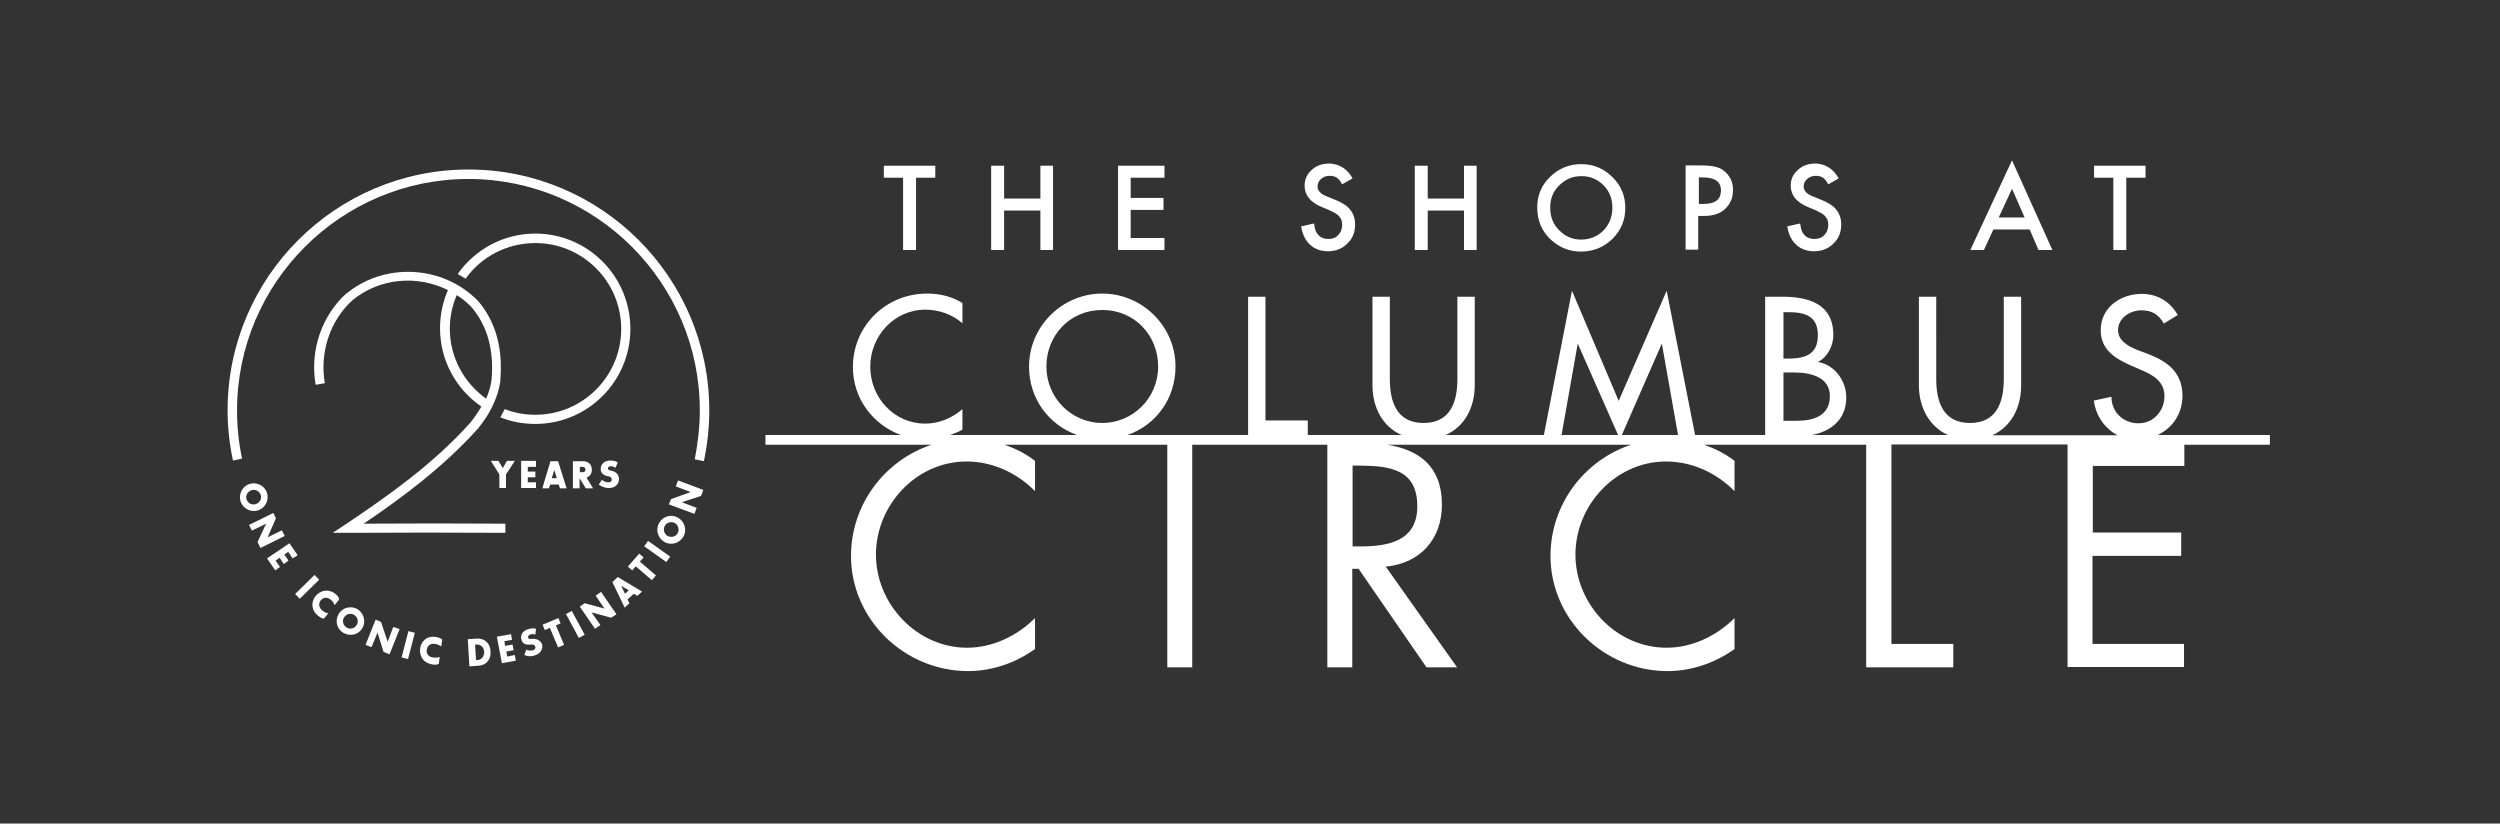 <?xml version="1.0" encoding="utf-8"?>
<!-- Generator: Adobe Illustrator 28.3.0, SVG Export Plug-In . SVG Version: 6.00 Build 0)  -->
<svg version="1.1" id="Layer_1" xmlns="http://www.w3.org/2000/svg" xmlns:xlink="http://www.w3.org/1999/xlink" x="0px" y="0px"
	 viewBox="0 0 792 260.9" style="enable-background:new 0 0 792 260.9;" xml:space="preserve">
<rect x="0" y="0" width="792" height="260.9" fill="#333333" stroke="none"/>
<style type="text/css">
	.st0{fill:#FFFFFF;}
</style>
<g>
	<g>
		<g>
			<g>
				<path class="st0" d="M683.6,137.8c4.6-2.2,7.8-6.7,7.8-12.4c0-7.4-4.7-10.9-11-13.3l-3.2-1.2c-2.8-1.1-6.2-2.9-6.2-6.3
					c0-3.9,3.9-6.3,7.4-6.3c3.4,0,5.5,1.4,7.1,4.2l4.4-2.7c-2.4-4.3-6.5-6.7-11.4-6.7c-6.7,0-13,4.3-13,11.5c0,6.2,4.6,9,9.6,11.2
					l3,1.3c3.8,1.6,7.6,3.6,7.6,8.4c0,4.6-3.4,8.6-8.2,8.6s-8.6-3.5-8.6-8.4l-5.6,1.2c0.7,4.9,3.6,9,7.6,11h-39.8
					c5.9-2.6,9.2-8.6,9.2-15.8V94h-5.5v26.1c0,7.2-2.2,13.9-10.7,13.9c-8.5,0-10.7-6.7-10.7-13.9V94h-5.5v28
					c0,7.2,3.4,13.2,9.2,15.8h-43c5.9-1.2,10.8-4.8,10.8-11.9c0-5.2-3.6-10.3-8.9-11.2v-0.1c3-1.4,4.8-5.2,4.8-8.4
					c0-10-7.9-12.2-16.2-12.2h-5.4v43.8h-22.2l-9-45.7l-15.2,34.9L498,92.1l-8.9,45.7h-31.1c5.9-2.6,9.2-8.6,9.2-15.8V94h-5.5v26.1
					c0,7.2-2.2,13.9-10.7,13.9s-10.7-6.7-10.7-13.9V94h-5.5v28c0,7.2,3.3,13.2,9.2,15.8h-29.7v-4.6h-13.4V94h-5.5v43.8h-38.2
					c8.9-3.1,15.2-11.4,15.2-21.7c0-12.7-10.5-23.1-23.2-23.1c-12.7,0-23.2,10.4-23.2,23.1c0,10.3,6.3,18.5,15.2,21.7H301
					c1.4-0.5,2.7-1,3.9-1.7v-6.5c-3.3,2.9-7.5,4.6-11.8,4.6c-9.9,0-17.4-8.3-17.4-18c0-9.8,7.6-18.1,17.5-18.1
					c4.2,0,8.5,1.5,11.7,4.3V96c-3.3-2.1-7.3-3-11.2-3c-13,0-23.5,10.2-23.5,23.3c0,10,6.4,18.3,15.2,21.5h-42.9v3.1h52.6
					c-14.8,4.9-25.5,18.9-25.5,35.2c0,20.2,17,36.5,37.1,36.5c7.6,0,15.1-2.6,21.2-7v-9.8c-5.7,5.7-13.5,9.4-21.5,9.4
					c-15.9,0-28.9-13.8-28.9-29.5c0-15.7,12.8-29.5,28.7-29.5c8.2,0,16,3.6,21.7,9.4V146c-3-2.3-6.2-3.9-9.6-5.1h51.5v70.5h7.9
					v-70.5h42.8v70.5h7.9v-31.2h2l21.5,31.2h9.7l-22.6-31.9c10.9-1,17.8-8.7,17.8-19.6c0-12.5-7.6-17.4-17.2-19h77.1
					c-14.8,4.9-25.5,18.9-25.5,35.2c0,20.2,17,36.5,37.1,36.5c7.6,0,15.1-2.6,21.2-7v-9.8c-5.7,5.7-13.5,9.4-21.5,9.4
					c-16,0-28.9-13.8-28.9-29.5c0-15.7,12.8-29.5,28.7-29.5c8.2,0,16,3.6,21.7,9.4V146c-3-2.3-6.2-3.9-9.6-5.1h51.3v70.5h27.6V204
					h-19.6v-63.2H655v70.5h36.9V204h-29v-27.9h28.1v-7.4H663v-21.1h29v-6.7h27.1v-3.1H683.6z M331.5,116.1c0-9.7,7.3-17.9,17.7-17.9
					c10.4,0,17.7,8.2,17.7,17.9c0,10.1-8.1,17.9-17.7,17.9C339.6,134,331.5,126.2,331.5,116.1z M449,160.4c0,11-9.1,12.7-18,12.7
					h-2.5v-25.6h2.4C440.4,147.6,449,148.7,449,160.4z M494.7,137.8l5.1-28.8h0.1l12.7,28.8H494.7z M513.8,137.8l12.6-28.8h0.1
					l5.1,28.8H513.8z M565,98.9h1.5c5.2,0,9.4,1.1,9.4,7.3c0,6.3-4.3,7.4-9.5,7.4H565V98.9z M565,133.3V118h3.4
					c4.9,0,11.3,1.3,11.3,7.5c0,6.3-5.3,7.8-10.4,7.8H565z"/>
			</g>
		</g>
		<g>
			<polygon class="st0" points="290.2,56.3 290.2,79.2 286.1,79.2 286.1,56.3 280,56.3 280,52.5 296.3,52.5 296.3,56.3 			"/>
		</g>
		<g>
			<polygon class="st0" points="318.1,62.9 329.6,62.9 329.6,52.5 333.6,52.5 333.6,79.2 329.6,79.2 329.6,66.7 318.1,66.7 
				318.1,79.2 314,79.2 314,52.5 318.1,52.5 			"/>
		</g>
		<g>
			<polygon class="st0" points="368.9,56.3 358.2,56.3 358.2,62.7 368.6,62.7 368.6,66.5 358.2,66.5 358.2,75.4 368.9,75.4 
				368.9,79.2 354.2,79.2 354.2,52.5 368.9,52.5 			"/>
		</g>
		<g>
			<g>
				<path class="st0" d="M428.5,56.5l-3.3,1.9c-0.6-1.1-1.2-1.8-1.7-2.1c-0.6-0.4-1.3-0.6-2.2-0.6c-1.1,0-2,0.3-2.8,1
					c-0.7,0.6-1.1,1.4-1.1,2.4c0,1.3,1,2.4,2.9,3.1l2.7,1.1c2.2,0.9,3.8,1.9,4.8,3.2c1,1.3,1.5,2.8,1.5,4.6c0,2.5-0.8,4.5-2.5,6.1
					c-1.6,1.6-3.7,2.4-6.1,2.4c-2.3,0-4.2-0.7-5.7-2.1c-1.5-1.4-2.4-3.3-2.8-5.8l4.1-0.9c0.2,1.6,0.5,2.7,1,3.2
					c0.8,1.2,2,1.7,3.6,1.7c1.3,0,2.3-0.4,3.1-1.3c0.8-0.8,1.2-1.9,1.2-3.2c0-0.5-0.1-1-0.2-1.4c-0.1-0.4-0.4-0.8-0.7-1.2
					c-0.3-0.4-0.7-0.7-1.2-1c-0.5-0.3-1.1-0.6-1.7-0.9l-2.6-1.1c-3.7-1.5-5.5-3.8-5.5-6.8c0-2,0.8-3.7,2.3-5c1.5-1.4,3.4-2,5.7-2
					C424.4,52,426.8,53.5,428.5,56.5L428.5,56.5z"/>
			</g>
		</g>
		<g>
			<polygon class="st0" points="452.3,62.9 463.8,62.9 463.8,52.5 467.8,52.5 467.8,79.2 463.8,79.2 463.8,66.7 452.3,66.7 
				452.3,79.2 448.2,79.2 448.2,52.5 452.3,52.5 			"/>
		</g>
		<g>
			<g>
				<path class="st0" d="M510.8,56.1c-2.7-2.7-6-4.1-9.8-4.1c-3.9,0-7.1,1.3-9.9,4c-2.8,2.7-4.1,5.9-4.1,9.7c0,4.3,1.5,7.7,4.5,10.4
					c2.7,2.4,5.8,3.6,9.3,3.6c3.9,0,7.2-1.3,10-4c2.7-2.7,4.1-5.9,4.1-9.8C514.9,62.1,513.6,58.8,510.8,56.1z M508,73
					c-1.9,1.9-4.3,2.9-7.1,2.9c-2.6,0-4.9-0.9-6.8-2.8c-2-1.9-3-4.3-3-7.3c0-2.8,0.9-5.2,2.9-7.1c1.9-1.9,4.2-2.9,7-2.9
					c2.8,0,5.1,1,7,2.9c1.9,1.9,2.8,4.3,2.8,7.1C510.8,68.6,509.9,71,508,73z"/>
			</g>
			<g>
				<path class="st0" d="M546.8,54.7c-0.9-0.9-1.9-1.5-3.1-1.8c-1.1-0.3-2.8-0.5-5.1-0.5h-4.6v26.7h4V68.4h1.9c2.8,0,5-0.7,6.6-2.2
					s2.5-3.4,2.5-5.8C549.1,58.1,548.3,56.2,546.8,54.7z M539.7,64.6h-1.5v-8.4h1.3c3.8,0,5.7,1.4,5.7,4.1
					C545.2,63.2,543.4,64.6,539.7,64.6z"/>
			</g>
			<g>
				<path class="st0" d="M582.5,56.5l-3.3,1.9c-0.6-1.1-1.2-1.8-1.7-2.1c-0.6-0.4-1.3-0.6-2.2-0.6c-1.1,0-2,0.3-2.8,1
					c-0.7,0.6-1.1,1.4-1.1,2.4c0,1.3,1,2.4,2.9,3.1l2.7,1.1c2.2,0.9,3.8,1.9,4.8,3.2c1,1.3,1.5,2.8,1.5,4.6c0,2.5-0.8,4.5-2.5,6.1
					c-1.6,1.6-3.7,2.4-6.1,2.4c-2.3,0-4.2-0.7-5.7-2.1c-1.5-1.4-2.4-3.3-2.8-5.8l4.1-0.9c0.2,1.6,0.5,2.7,1,3.2
					c0.8,1.2,2,1.7,3.6,1.7c1.3,0,2.3-0.4,3.1-1.3c0.8-0.8,1.2-1.9,1.2-3.2c0-0.5-0.1-1-0.2-1.4c-0.1-0.4-0.4-0.8-0.7-1.2
					c-0.3-0.4-0.7-0.7-1.2-1c-0.5-0.3-1.1-0.6-1.7-0.9l-2.6-1.1c-3.7-1.5-5.5-3.8-5.5-6.8c0-2,0.8-3.7,2.3-5c1.5-1.4,3.4-2,5.7-2
					C578.4,52,580.8,53.5,582.5,56.5L582.5,56.5z"/>
			</g>
		</g>
		<g>
			<path class="st0" d="M637.4,50.8l-13.2,28.4h4.3l3-6.5H643l2.8,6.5h4.4L637.4,50.8z M633.2,68.9l4.2-9.1l4,9.1H633.2z"/>
		</g>
		<g>
			<polygon class="st0" points="673.6,56.3 673.6,79.2 669.5,79.2 669.5,56.3 663.4,56.3 663.4,52.5 679.7,52.5 679.7,56.3 			"/>
		</g>
	</g>
	<g>
		<path class="st0" d="M84.6,156.2c-0.7-2.3-3.2-3.6-5.5-2.9c-2.3,0.7-3.6,3.2-2.9,5.5c0.7,2.3,3.2,3.6,5.5,2.9
			C84,161,85.3,158.5,84.6,156.2z M81,159.7c-1.2,0.4-2.5-0.3-2.9-1.5c-0.4-1.2,0.3-2.5,1.6-2.9c1.2-0.4,2.5,0.3,2.9,1.5
			C83,158,82.3,159.3,81,159.7z"/>
		<polygon class="st0" points="89.3,168 84.8,170.2 87.4,164.2 86.6,162.5 78.9,166.3 79.8,168.1 84.3,165.9 81.6,171.7 82.5,173.6 
			90.2,169.8 		"/>
		<polygon class="st0" points="92.7,176.9 94.3,175.9 91.7,172.1 84.6,176.9 87.2,180.7 88.7,179.6 87.3,177.6 88.6,176.7 
			89.9,178.7 91.4,177.6 90.1,175.7 91.3,174.8 		"/>
		
			<rect x="92.9" y="184.8" transform="matrix(0.714 -0.701 0.701 0.714 -102.376 121.357)" class="st0" width="8.6" height="2.1"/>
		<path class="st0" d="M106.3,188.2c-2.3-1.9-4.9-1.1-6.3,0.6c-1.4,1.7-1.6,4.4,0.8,6.3c0.8,0.7,1.4,0.8,1.8,0.9l1.4-1.7
			c-0.5-0.1-1-0.2-1.9-0.9c-1.2-1-1.2-2.3-0.5-3.2c0.7-0.9,2-1.2,3.2-0.2c0.8,0.7,1,1.2,1.2,1.7l1.4-1.7
			C107.4,189.3,107.2,188.9,106.3,188.2z"/>
		<path class="st0" d="M113.3,193c-2.1-1.2-4.8-0.6-6,1.5c-1.3,2.1-0.6,4.8,1.5,6c2.1,1.2,4.8,0.6,6-1.5
			C116,197,115.3,194.3,113.3,193z M113,198c-0.7,1.1-2.1,1.5-3.2,0.8c-1.1-0.7-1.5-2.1-0.8-3.2c0.7-1.1,2.1-1.5,3.2-0.8
			C113.3,195.5,113.7,196.9,113,198z"/>
		<polygon class="st0" points="122.8,203.3 120.7,197 119,196.3 115.8,204.3 117.7,205 119.6,200.4 121.5,206.5 123.4,207.3 
			126.6,199.3 124.6,198.6 		"/>
		
			<rect x="125" y="203.4" transform="matrix(0.252 -0.968 0.968 0.252 -101.168 278.009)" class="st0" width="8.6" height="2.1"/>
		<path class="st0" d="M133.1,205.4c-0.3,2.2,0.8,4.6,3.9,5.1c1,0.2,1.7,0,2-0.2l0.3-2.2c-0.4,0.2-1,0.3-2.1,0.2
			c-1.6-0.2-2.2-1.4-2-2.5c0.2-1.2,1.1-2.1,2.7-1.8c1,0.2,1.5,0.5,1.9,0.8l0.3-2.2c-0.4-0.3-0.8-0.6-2-0.8
			C135.2,201.3,133.4,203.2,133.1,205.4z"/>
		<path class="st0" d="M151.1,202.3l-2.9,0.2l0.5,8.6l2.9-0.2c2.8-0.2,4-2.4,3.8-4.5C155.4,204.2,153.9,202.2,151.1,202.3z
			 M151.3,209.1l-0.5,0l-0.3-4.9l0.5,0c1.4-0.1,2.3,1,2.4,2.3C153.4,207.8,152.7,209,151.3,209.1z"/>
		<polygon class="st0" points="160.7,208 160.4,206.4 162.7,206 162.4,204.2 160,204.6 159.8,203.1 162.2,202.7 161.9,200.9 
			157.4,201.7 159,210.1 163.4,209.3 163.1,207.5 		"/>
		<path class="st0" d="M168.4,202.4c-0.7,0.1-1-0.1-1.1-0.4c-0.1-0.5,0.2-0.8,0.7-1c0.6-0.2,1-0.1,1.6,0l0.2-1.8
			c-0.7-0.2-1.4-0.2-2.4,0.1c-1.8,0.5-2.7,1.9-2.2,3.4c0.3,1.1,1.2,1.7,3,1.5c0.8-0.1,1.2,0.1,1.4,0.7c0.1,0.4-0.1,0.9-0.7,1.1
			c-0.8,0.2-1.6,0.1-2.2-0.2l-0.6,1.7c1,0.4,2,0.6,3.4,0.1c1.9-0.6,2.6-2.2,2.2-3.6C171.2,203,170.1,202.2,168.4,202.4z"/>
		<polygon class="st0" points="177.6,197.5 176.9,195.8 171.9,197.9 172.6,199.6 174.2,198.9 176.8,205.1 178.7,204.3 176.1,198.1 
					"/>
		<rect x="181.2" y="193.5" transform="matrix(0.88 -0.475 0.475 0.88 -72.072 110.321)" class="st0" width="2.1" height="8.6"/>
		<polygon class="st0" points="188.7,188.7 191.5,192.8 185.2,191.1 183.7,192.2 188.5,199.2 190.2,198 187.4,194 193.6,195.7 
			195.3,194.6 190.4,187.5 		"/>
		<path class="st0" d="M195.7,182.8l-1.7,1.6l3.9,8.1l1.5-1.4l-0.6-1.2l2-1.8l1.1,0.7l1.5-1.4L195.7,182.8z M198,188.1l-1.2-2.5
			l2.4,1.4L198,188.1z"/>
		<polygon class="st0" points="203.9,176.6 202.5,175.4 198.9,179.5 200.3,180.7 201.4,179.4 206.5,183.8 207.8,182.3 202.7,177.9 
					"/>
		
			<rect x="207.1" y="170.5" transform="matrix(0.58 -0.815 0.815 0.58 -54.991 242.959)" class="st0" width="2.1" height="8.6"/>
		<path class="st0" d="M214.8,164c-2.1-1.2-4.8-0.5-6,1.7c-1.2,2.1-0.4,4.8,1.7,6c2.1,1.2,4.8,0.4,6-1.7S216.9,165.2,214.8,164z
			 M214.7,168.9c-0.6,1.1-2,1.5-3.2,0.9c-1.1-0.6-1.5-2.1-0.9-3.2c0.6-1.1,2-1.5,3.2-0.9C214.9,166.4,215.3,167.8,214.7,168.9z"/>
		<polygon class="st0" points="214.1,154.1 218.8,155.9 212.6,158.1 211.9,159.8 220,162.8 220.7,160.9 216,159.1 222.1,157.1 
			222.8,155.2 214.8,152.2 		"/>
		<polygon class="st0" points="160.3,154.6 160.3,150.3 163.1,146 160.6,146 159.3,148.3 157.9,146 155.5,146 158.2,150.3 
			158.2,154.6 		"/>
		<polygon class="st0" points="169.8,147.9 169.8,146 165.1,146 165.1,154.6 169.8,154.6 169.8,152.8 167.2,152.8 167.2,151.2 
			169.6,151.2 169.6,149.4 167.2,149.4 167.2,147.9 		"/>
		<path class="st0" d="M176.8,146.1h-2.4l-2.6,8.6h2.1l0.4-1.2h2.7l0.4,1.2h2.1L176.8,146.1z M174.8,151.5l0.8-2.6l0.8,2.6H174.8z"
			/>
		<path class="st0" d="M185.8,151.3c1-0.3,1.7-1.2,1.7-2.5c0-1.7-1.2-2.7-2.8-2.7h-3.2v8.6h2.1v-3.2l2,3.2h2.3L185.8,151.3z
			 M184.6,149.6h-0.9v-1.7h0.9c0.5,0,0.9,0.4,0.9,0.9C185.4,149.3,185.2,149.6,184.6,149.6z"/>
		<path class="st0" d="M192.8,152.8c-0.9,0-1.5-0.3-2.1-0.8l-1,1.5c0.8,0.6,1.8,1.1,3.3,1.1c2,0,3.1-1.4,3.1-2.8
			c0-1.3-0.8-2.4-2.5-2.7c-0.8-0.1-1-0.4-1-0.7c0-0.5,0.4-0.7,0.9-0.7c0.6,0,1,0.2,1.5,0.5l0.7-1.7c-0.6-0.4-1.3-0.6-2.3-0.6
			c-1.9,0-3.1,1.1-3.1,2.7c0,1.1,0.7,2,2.4,2.3c0.8,0.1,1.1,0.5,1.1,1.1C193.8,152.4,193.5,152.8,192.8,152.8z"/>
		<path class="st0" d="M148.4,53.7c-42.1,0-76.3,34.2-76.3,76.3c0,5.4,0.6,10.7,1.7,15.9l2.9-0.6c-1.1-5-1.6-10.1-1.6-15.3
			c0-40.4,32.9-73.3,73.3-73.3s73.3,32.9,73.3,73.3c0,5.2-0.6,10.4-1.6,15.5l2.9,0.6c1.1-5.3,1.7-10.7,1.7-16.1
			C224.7,87.9,190.5,53.7,148.4,53.7z"/>
		<path class="st0" d="M169.6,74c-10.1,0-19.1,5-24.6,12.8l2.5,1.5c4.9-6.9,13-11.3,22.1-11.3c15,0,27.2,12.2,27.2,27.2
			c0,15-12.2,27.2-27.2,27.2c-3.4,0-6.7-0.6-9.7-1.8l-1.4,2.6c3.4,1.4,7.2,2.1,11.1,2.1c16.6,0,30.1-13.5,30.1-30.1
			C199.7,87.5,186.2,74,169.6,74z"/>
		<path class="st0" d="M115.2,165.9c12-8.1,25.1-17.8,36.1-30l0.1-0.1c0.7-0.9,1.4-1.8,2.1-2.8c0.6-0.8,1.1-1.7,1.6-2.6
			c0.5-0.8,0.9-1.7,1.3-2.6c1-2.1,1.7-4.4,2.1-6.9l0-0.1c0-0.1,0-0.2,0-0.4c0.8-9.5-1.2-17.5-6.1-23.9c-0.4-0.5-0.8-1-1.2-1.4
			l-0.1-0.1c-1.6-1.6-3.4-3-5.3-4.2c-0.8-0.5-1.7-1-2.5-1.4c-1.9-0.9-3.8-1.7-5.8-2.2c-9.3-2.5-19.7-0.7-27.5,5.6l-0.1,0
			c-8,7.1-11.8,18.3-9.9,29.1l2.9-0.5c-1.7-9.8,1.7-20,8.9-26.4c8.6-7,20.5-7.9,30.1-3.1c-1.6,3.7-2.5,7.8-2.5,12.1
			c0,10.3,5.2,19.4,13.1,24.8c-1.1,1.9-2.3,3.6-3.5,5.1c-12,13.4-26.7,23.6-39.5,32.2l-4.1,2.7l5,0h0.1c16.6-0.1,33.3-0.1,49.6,0
			l0-2.9C145.3,165.8,130.3,165.8,115.2,165.9z M142.5,104.1c0-3.8,0.8-7.4,2.2-10.6c1.6,1,3.1,2.2,4.5,3.6c5.2,6,7.4,13.9,6.5,23.4
			c-0.3,2.1-0.9,4-1.7,5.8C147,121.3,142.5,113.2,142.5,104.1z"/>
	</g>
</g>
</svg>
